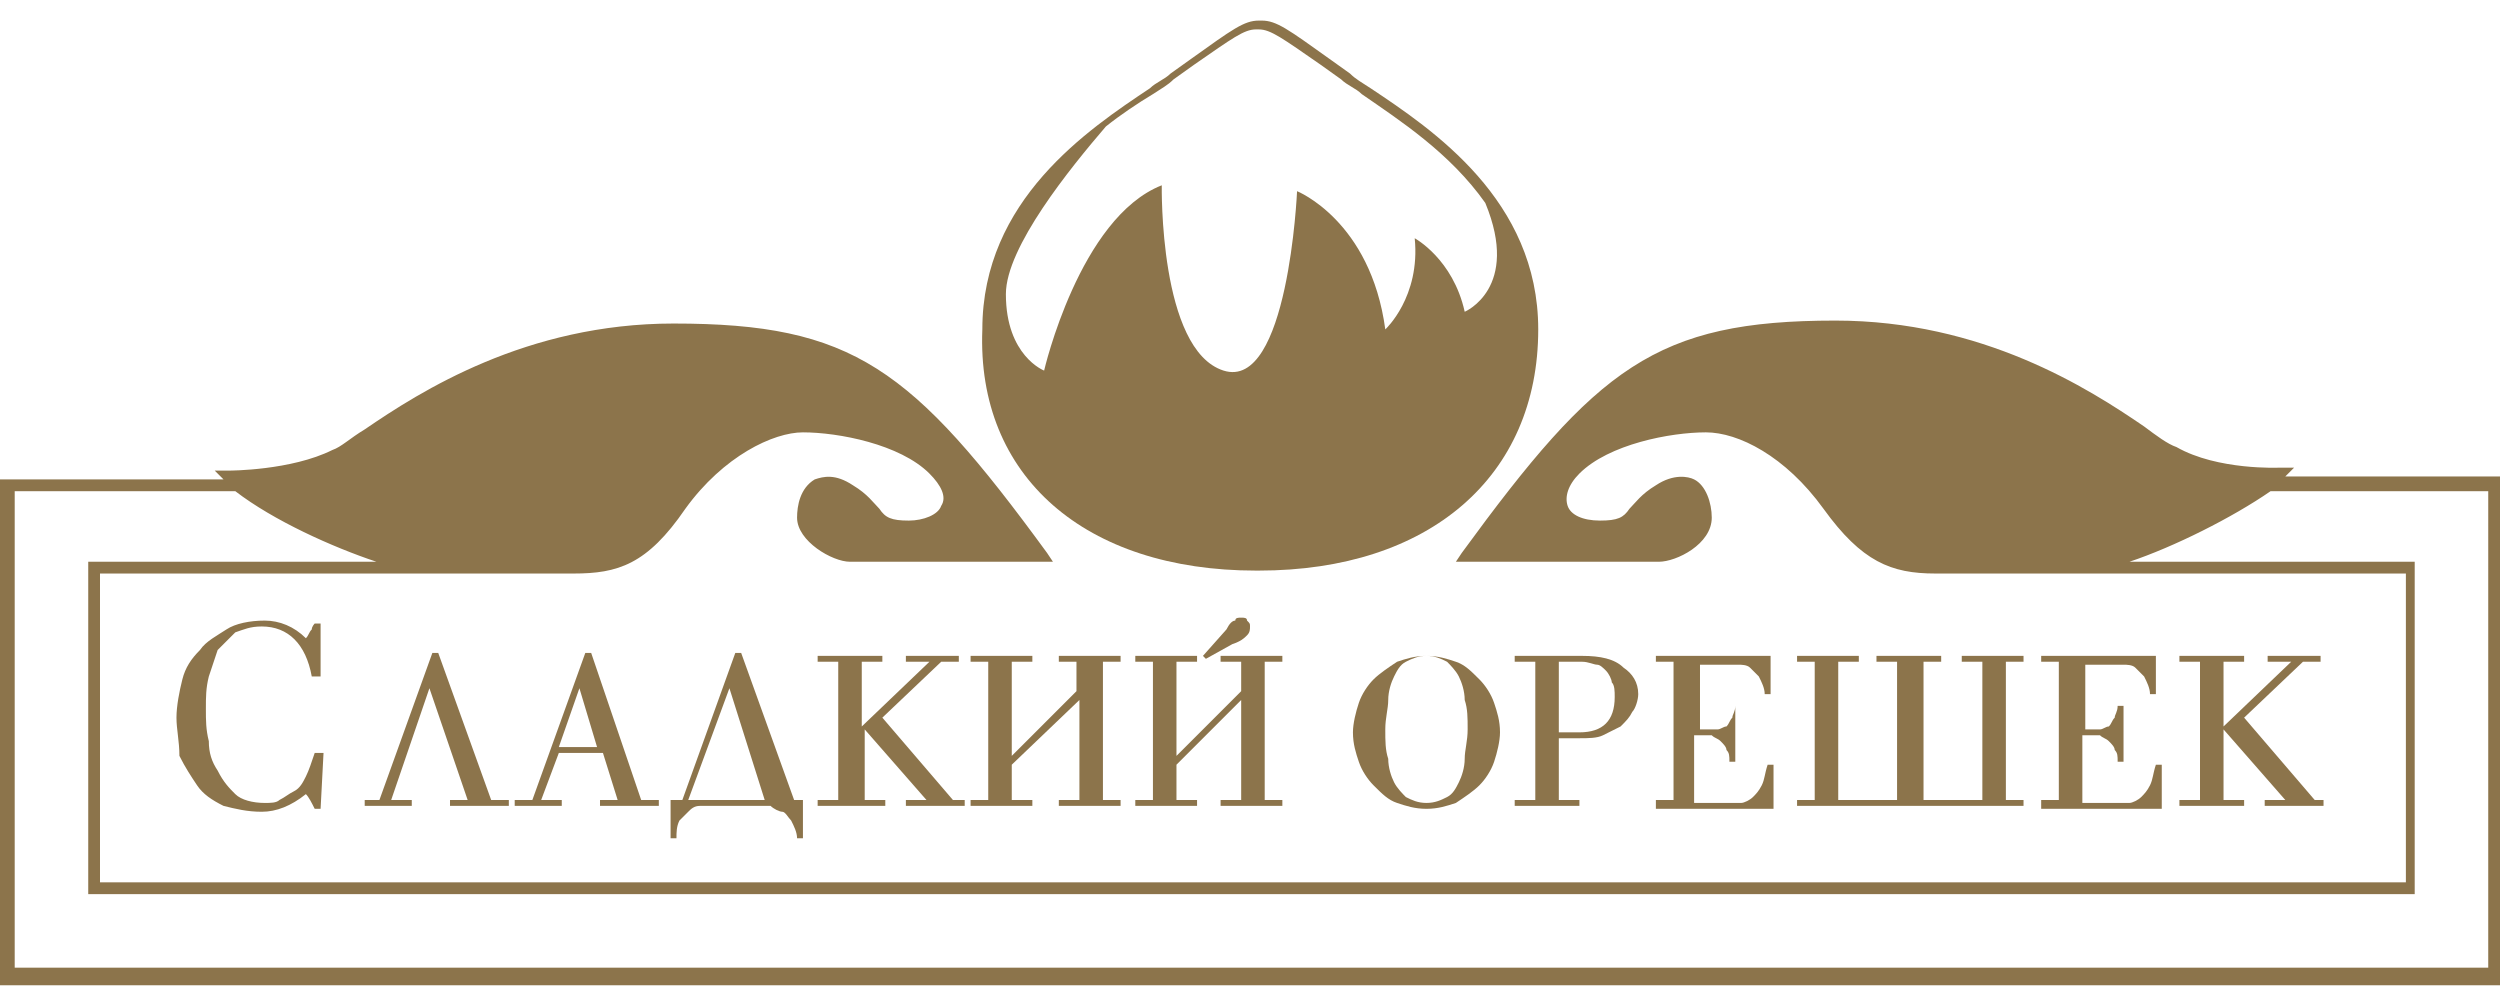 <?xml version="1.0" encoding="utf-8"?>
<!-- Generator: Adobe Illustrator 23.0.2, SVG Export Plug-In . SVG Version: 6.00 Build 0)  -->
<svg version="1.1" id="Layer_1" xmlns="http://www.w3.org/2000/svg" xmlns:xlink="http://www.w3.org/1999/xlink" x="0px" y="0px"
	 viewBox="0 0 85 34" style="enable-background:new 0 0 85 34;" xml:space="preserve">
<style type="text/css">
	.st0{fill:#8C744B;}
</style>
<g>
	<path class="st0" d="M77.7,16.2l0.3-0.3l-0.5,0c0,0-2.1,0.1-3.5-0.7c-0.3-0.1-0.7-0.4-1.1-0.7c-1.9-1.3-5.5-3.6-10.5-3.6
		c-6.1,0-8.1,1.6-12.7,7.9l-0.2,0.3h6.9c0.6,0,1.8-0.6,1.8-1.5c0-0.5-0.2-1.1-0.6-1.3c-0.2-0.1-0.7-0.2-1.3,0.2
		c-0.5,0.3-0.7,0.6-0.9,0.8c-0.2,0.3-0.4,0.4-1,0.4c-0.6,0-1-0.2-1.1-0.5c-0.1-0.3,0-0.7,0.4-1.1c1-1,3.1-1.4,4.3-1.4
		c1.1,0,2.7,0.8,4,2.6c1.3,1.8,2.3,2.2,3.8,2.2h5c0,0,0.1,0,0.1,0h10.9V30H3.4V19.5h11c0,0,0.1,0,0.1,0h5c1.5,0,2.5-0.3,3.8-2.2
		c1.3-1.8,3-2.6,4-2.6c1.2,0,3.3,0.4,4.3,1.4c0.4,0.4,0.6,0.8,0.4,1.1c-0.1,0.3-0.6,0.5-1.1,0.5c-0.6,0-0.8-0.1-1-0.4
		c-0.2-0.2-0.4-0.5-0.9-0.8c-0.6-0.4-1-0.3-1.3-0.2c-0.5,0.3-0.6,0.9-0.6,1.3c0,0.8,1.2,1.5,1.8,1.5h6.9l-0.2-0.3
		C31,12.5,29,11,22.9,11c-5,0-8.6,2.3-10.5,3.6c-0.5,0.3-0.8,0.6-1.1,0.7c-1.4,0.7-3.5,0.7-3.5,0.7l-0.5,0l0.3,0.3H0v17.2h85V16.2
		H77.7z M84.5,32.9h-84V16.7H8c1.3,1,3.3,1.9,4.8,2.4H3v11.3h79.1V19.1h-9.7c1.5-0.5,3.5-1.5,4.8-2.4h7.4V32.9z"/>
	<path class="st0" d="M42.7,19.4h0.1c5.8,0,9.5-3.2,9.5-8.2c0-4.4-3.6-6.8-5.7-8.2c-0.3-0.2-0.5-0.3-0.7-0.5l-0.7-0.5
		c-1.4-1-1.8-1.3-2.3-1.3h-0.1c-0.5,0-0.9,0.3-2.3,1.3l-0.7,0.5c-0.2,0.2-0.5,0.3-0.7,0.5c-2.1,1.4-5.7,3.8-5.7,8.2
		C33.2,16.2,36.9,19.4,42.7,19.4z M34.2,10c0-1.6,2.2-4.3,3.4-5.7c0.5-0.4,1.1-0.8,1.6-1.1c0.3-0.2,0.5-0.3,0.7-0.5l0.7-0.5
		C41.9,1.3,42.3,1,42.7,1h0.1c0.4,0,0.8,0.3,2.1,1.2l0.7,0.5c0.2,0.2,0.5,0.3,0.7,0.5c1.3,0.9,3,2,4.2,3.7c1.2,2.9-0.7,3.7-0.7,3.7
		c-0.4-1.8-1.7-2.5-1.7-2.5c0.2,2-1,3.1-1,3.1c-0.5-3.7-3-4.7-3-4.7s-0.3,6.8-2.5,6.1c-2.2-0.7-2.1-6.3-2.1-6.3
		c-2.8,1.1-4,6.3-4,6.3S34.2,12.1,34.2,10z"/>
</g>
<g>
	<path class="st0" d="M10.8,23h-0.2c-0.2-1.1-0.8-1.7-1.7-1.7c-0.4,0-0.6,0.1-0.9,0.2c-0.2,0.2-0.4,0.4-0.6,0.6
		c-0.1,0.3-0.2,0.6-0.3,0.9c-0.1,0.4-0.1,0.7-0.1,1.1c0,0.4,0,0.7,0.1,1.1c0,0.4,0.1,0.7,0.3,1C7.6,26.6,7.8,26.8,8,27
		c0.2,0.2,0.6,0.3,1,0.3c0.2,0,0.4,0,0.5-0.1c0.2-0.1,0.3-0.2,0.5-0.3c0.2-0.1,0.3-0.3,0.4-0.5c0.1-0.2,0.2-0.5,0.3-0.8H11l-0.1,1.9
		h-0.2c-0.1-0.2-0.2-0.4-0.3-0.5c-0.5,0.4-1,0.6-1.5,0.6c-0.5,0-0.9-0.1-1.3-0.2c-0.4-0.2-0.7-0.4-0.9-0.7c-0.2-0.3-0.4-0.6-0.6-1
		C6.1,25.2,6,24.8,6,24.4c0-0.4,0.1-0.9,0.2-1.3c0.1-0.4,0.3-0.7,0.6-1c0.2-0.3,0.6-0.5,0.9-0.7C8,21.2,8.5,21.1,9,21.1
		c0.5,0,1,0.2,1.4,0.6c0.1-0.1,0.1-0.2,0.2-0.3c0-0.1,0.1-0.2,0.1-0.2h0.2V23z"/>
	<path class="st0" d="M12.4,27.4v-0.2h0.5l1.8-5h0.2l1.8,5h0.6v0.2h-2v-0.2h0.6l-1.3-3.8h0l-1.3,3.8h0.7v0.2H12.4z"/>
	<path class="st0" d="M17.5,27.4v-0.2h0.6l1.8-5h0.2l1.7,5h0.6v0.2h-2v-0.2H21l-0.5-1.6H19l-0.6,1.6h0.7v0.2H17.5z M19.7,23.4
		L19.7,23.4L19,25.4h1.3L19.7,23.4z"/>
	<path class="st0" d="M27.3,27.2v1.3h-0.2c0-0.2-0.1-0.4-0.2-0.6c-0.1-0.1-0.2-0.3-0.3-0.3s-0.3-0.1-0.4-0.2c-0.2,0-0.3,0-0.5,0
		h-1.4c-0.2,0-0.3,0-0.5,0c-0.2,0-0.3,0.1-0.4,0.2s-0.2,0.2-0.3,0.3C23,28.1,23,28.3,23,28.5h-0.2v-1.3h0.4l1.8-5h0.2l1.8,5H27.3z
		 M24.8,23.4L24.8,23.4l-1.4,3.8h2.6L24.8,23.4z"/>
	<path class="st0" d="M27.8,27.4v-0.2h0.7v-4.7h-0.7v-0.2h2.2v0.2h-0.7v2.2l2.3-2.2h-0.8v-0.2h1.8v0.2h-0.6l-2,1.9l2.4,2.8h0.4v0.2
		h-2v-0.2h0.7l-2.1-2.4v2.4h0.7v0.2H27.8z"/>
	<path class="st0" d="M36.6,23.5v-1H36v-0.2h2.1v0.2h-0.6v4.7h0.6v0.2H36v-0.2h0.7v-3.4L34.4,26v1.2h0.7v0.2H33v-0.2h0.6v-4.7H33
		v-0.2h2.1v0.2h-0.7v3.2L36.6,23.5z"/>
	<path class="st0" d="M42.2,23.5v-1h-0.7v-0.2h2.1v0.2H43v4.7h0.6v0.2h-2.1v-0.2h0.7v-3.4L40,26v1.2h0.7v0.2h-2.1v-0.2h0.6v-4.7
		h-0.6v-0.2h2.1v0.2H40v3.2L42.2,23.5z M40.9,22.3l0.8-0.9c0.1-0.2,0.2-0.3,0.3-0.3C42,21,42.1,21,42.2,21c0.1,0,0.2,0,0.2,0.1
		c0.1,0.1,0.1,0.1,0.1,0.2c0,0.1,0,0.2-0.1,0.3c-0.1,0.1-0.2,0.2-0.5,0.3L41,22.4L40.9,22.3z"/>
	<path class="st0" d="M48.5,27.5c-0.4,0-0.7-0.1-1-0.2c-0.3-0.1-0.5-0.3-0.8-0.6c-0.2-0.2-0.4-0.5-0.5-0.8c-0.1-0.3-0.2-0.6-0.2-1
		c0-0.3,0.1-0.7,0.2-1c0.1-0.3,0.3-0.6,0.5-0.8c0.2-0.2,0.5-0.4,0.8-0.6c0.3-0.1,0.6-0.2,1-0.2c0.4,0,0.7,0.1,1,0.2
		c0.3,0.1,0.5,0.3,0.8,0.6c0.2,0.2,0.4,0.5,0.5,0.8c0.1,0.3,0.2,0.6,0.2,1c0,0.3-0.1,0.7-0.2,1c-0.1,0.3-0.3,0.6-0.5,0.8
		c-0.2,0.2-0.5,0.4-0.8,0.6C49.2,27.4,48.9,27.5,48.5,27.5z M48.5,27.3c0.3,0,0.5-0.1,0.7-0.2c0.2-0.1,0.3-0.3,0.4-0.5
		c0.1-0.2,0.2-0.5,0.2-0.8c0-0.3,0.1-0.6,0.1-1c0-0.4,0-0.7-0.1-1c0-0.3-0.1-0.6-0.2-0.8c-0.1-0.2-0.3-0.4-0.4-0.5
		c-0.2-0.1-0.4-0.2-0.7-0.2c-0.3,0-0.5,0.1-0.7,0.2c-0.2,0.1-0.3,0.3-0.4,0.5c-0.1,0.2-0.2,0.5-0.2,0.8c0,0.3-0.1,0.6-0.1,1
		c0,0.4,0,0.7,0.1,1c0,0.3,0.1,0.6,0.2,0.8c0.1,0.2,0.3,0.4,0.4,0.5C48,27.2,48.2,27.3,48.5,27.3z"/>
	<path class="st0" d="M51.5,27.4v-0.2h0.7v-4.7h-0.7v-0.2h2.3c0.6,0,1.1,0.1,1.4,0.4c0.3,0.2,0.5,0.5,0.5,0.9c0,0.2-0.1,0.5-0.2,0.6
		c-0.1,0.2-0.2,0.3-0.4,0.5c-0.2,0.1-0.4,0.2-0.6,0.3c-0.2,0.1-0.5,0.1-0.8,0.1H53v2.1h0.7v0.2H51.5z M53,24.9h0.7
		c0.4,0,0.7-0.1,0.9-0.3s0.3-0.5,0.3-0.9c0-0.2,0-0.4-0.1-0.5c0-0.1-0.1-0.3-0.2-0.4s-0.2-0.2-0.3-0.2s-0.3-0.1-0.5-0.1H53V24.9z"/>
	<path class="st0" d="M56.3,27.4v-0.2h0.6v-4.7h-0.6v-0.2h3.9v1.3H60c0-0.2-0.1-0.4-0.2-0.6c-0.1-0.1-0.2-0.2-0.3-0.3
		s-0.3-0.1-0.4-0.1c-0.2,0-0.3,0-0.5,0h-0.8v2.2h0.2c0.2,0,0.3,0,0.4,0s0.2-0.1,0.3-0.1c0.1-0.1,0.1-0.2,0.2-0.3
		c0-0.1,0.1-0.2,0.1-0.4H59v1.9h-0.2c0-0.2,0-0.3-0.1-0.4c0-0.1-0.1-0.2-0.2-0.3c-0.1-0.1-0.2-0.1-0.3-0.2c-0.1,0-0.2,0-0.4,0h-0.2
		v2.3h1.2c0.1,0,0.3,0,0.4,0c0.1,0,0.3-0.1,0.4-0.2c0.1-0.1,0.2-0.2,0.3-0.4c0.1-0.2,0.1-0.4,0.2-0.7h0.2v1.5H56.3z"/>
	<path class="st0" d="M68.8,27.4h-7.7v-0.2h0.6v-4.7h-0.6v-0.2h2.1v0.2h-0.7v4.7h2v-4.7h-0.7v-0.2H66v0.2h-0.6v4.7h2v-4.7h-0.7v-0.2
		h2.1v0.2h-0.6v4.7h0.6V27.4z"/>
	<path class="st0" d="M69.4,27.4v-0.2H70v-4.7h-0.6v-0.2h3.9v1.3h-0.2c0-0.2-0.1-0.4-0.2-0.6c-0.1-0.1-0.2-0.2-0.3-0.3
		c-0.1-0.1-0.3-0.1-0.4-0.1c-0.2,0-0.3,0-0.5,0h-0.8v2.2H71c0.2,0,0.3,0,0.4,0s0.2-0.1,0.3-0.1c0.1-0.1,0.1-0.2,0.2-0.3
		c0-0.1,0.1-0.2,0.1-0.4h0.2v1.9h-0.2c0-0.2,0-0.3-0.1-0.4c0-0.1-0.1-0.2-0.2-0.3c-0.1-0.1-0.2-0.1-0.3-0.2c-0.1,0-0.2,0-0.4,0h-0.2
		v2.3H72c0.1,0,0.3,0,0.4,0c0.1,0,0.3-0.1,0.4-0.2s0.2-0.2,0.3-0.4c0.1-0.2,0.1-0.4,0.2-0.7h0.2v1.5H69.4z"/>
	<path class="st0" d="M74.1,27.4v-0.2h0.7v-4.7h-0.7v-0.2h2.2v0.2h-0.7v2.2l2.3-2.2h-0.8v-0.2h1.8v0.2h-0.6l-2,1.9l2.4,2.8H79v0.2
		h-2v-0.2h0.7l-2.1-2.4v2.4h0.7v0.2H74.1z"/>
</g>
</svg>
